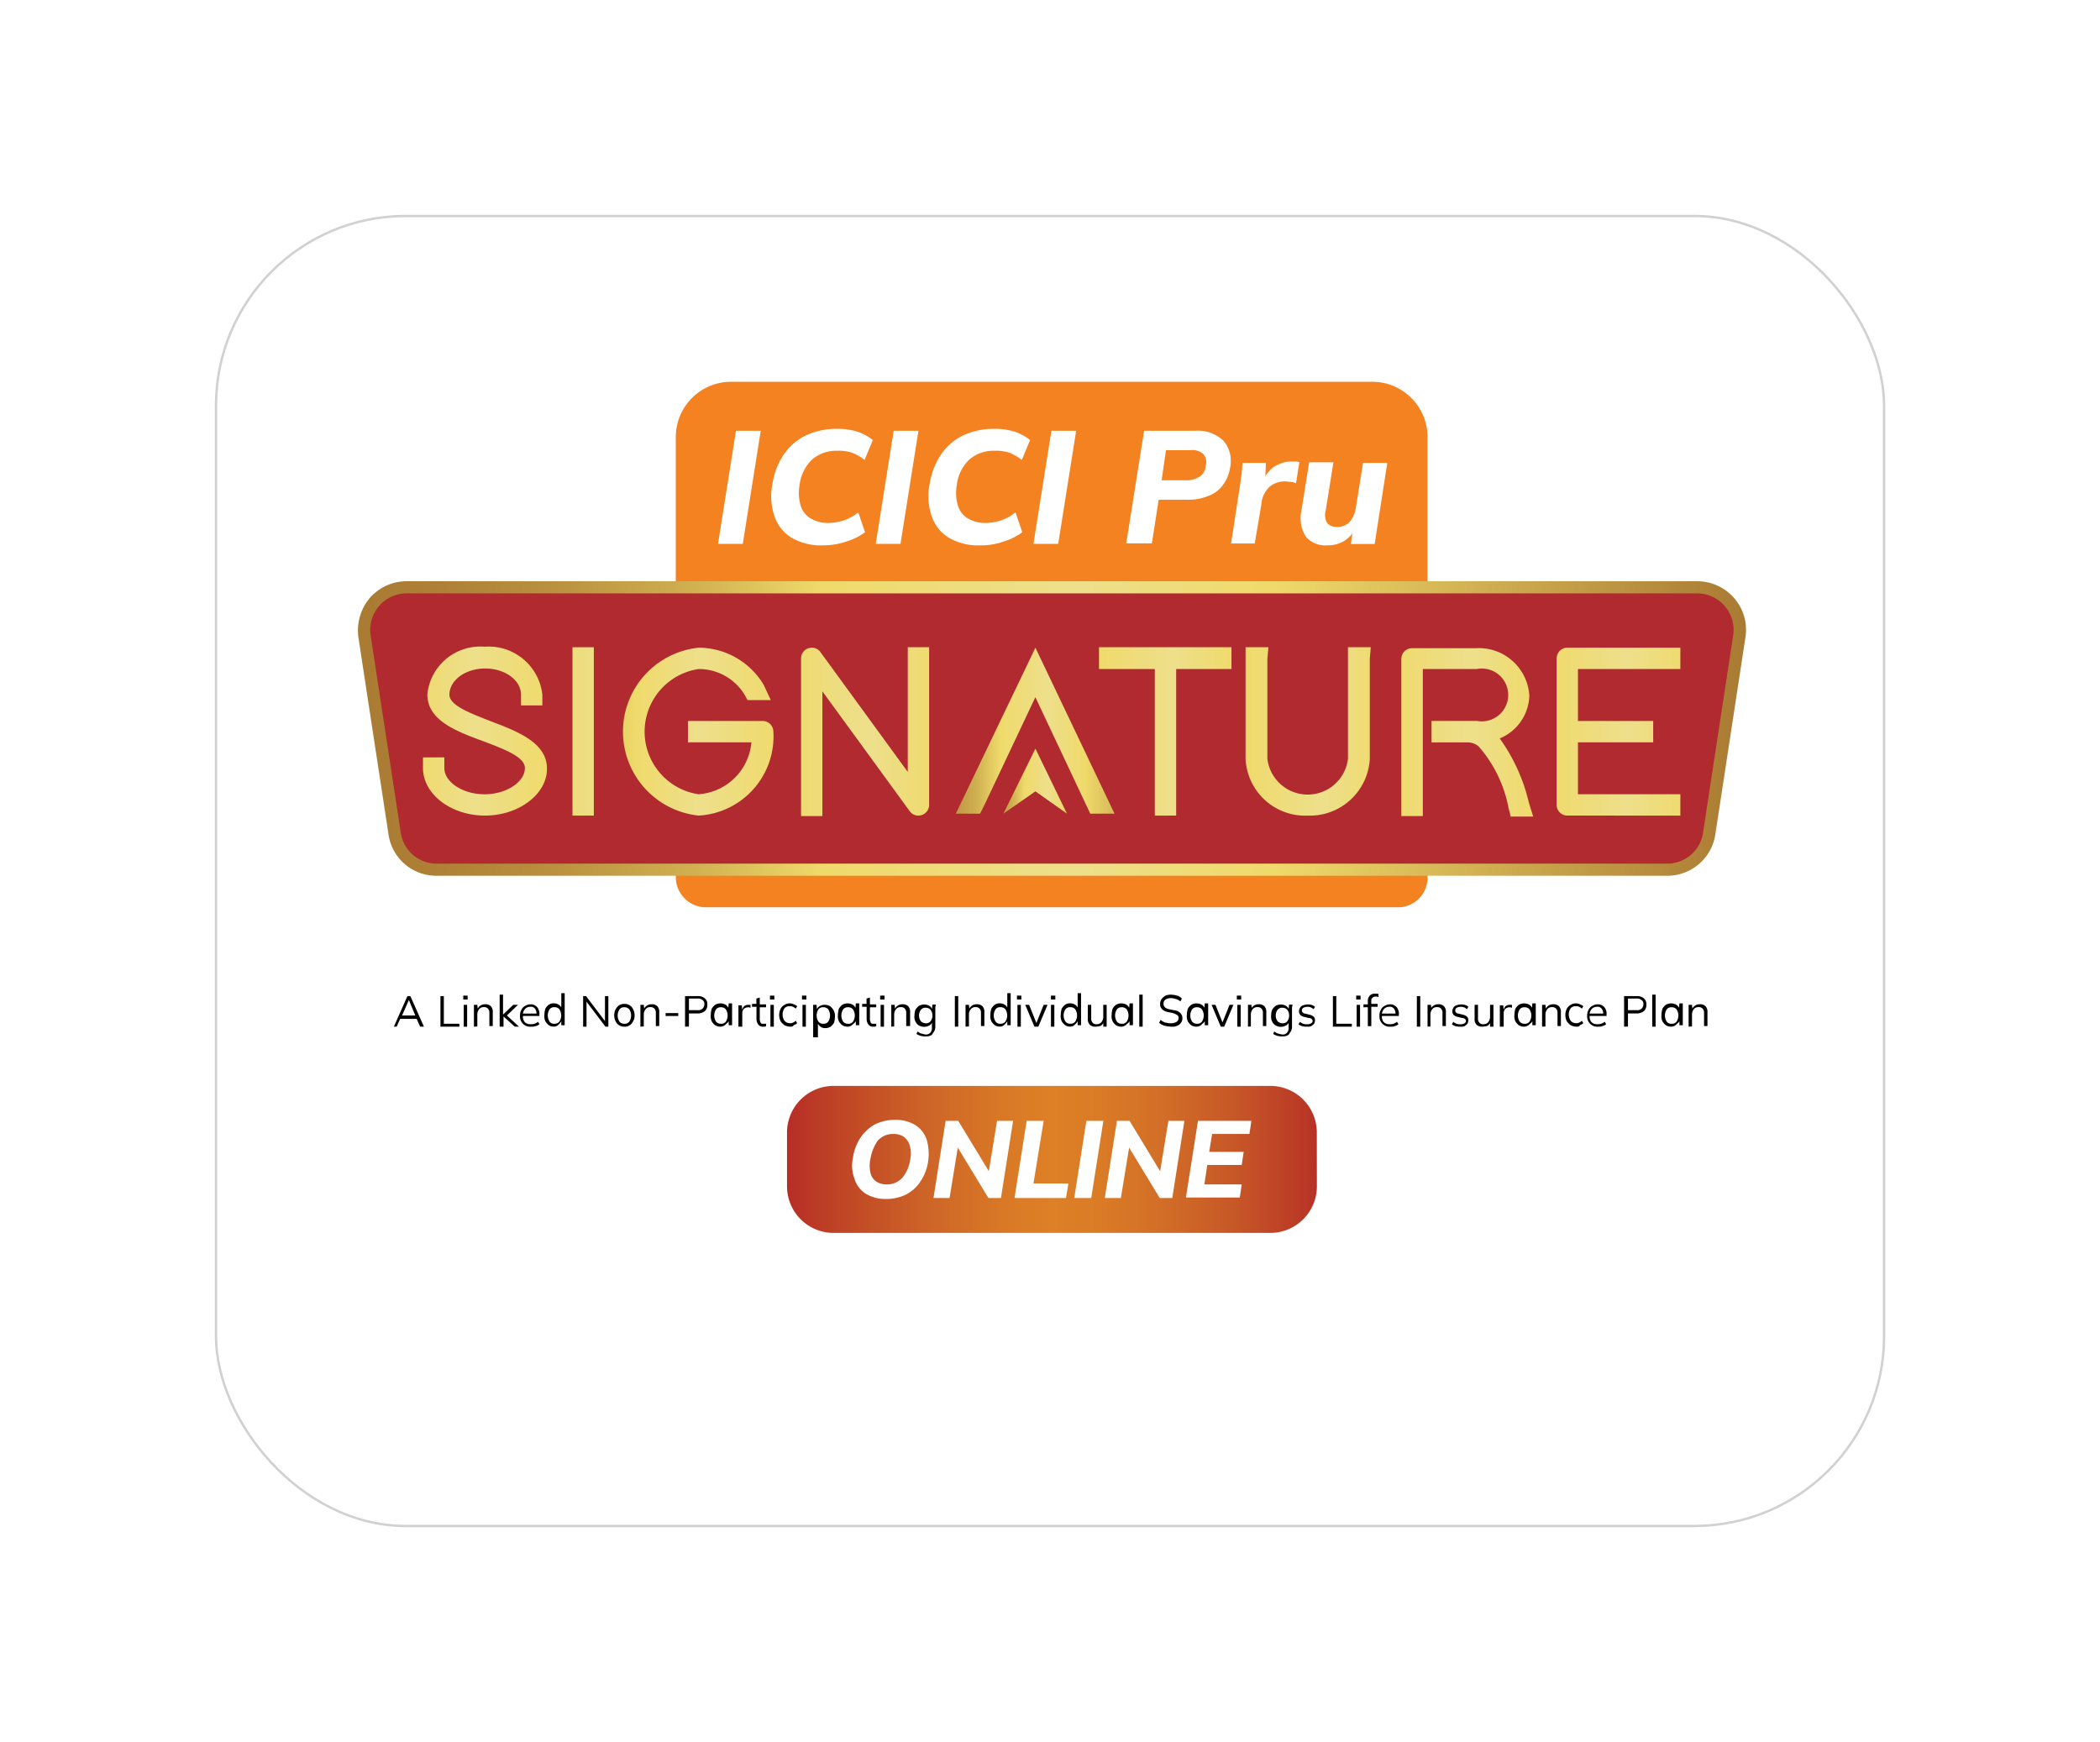 <svg xmlns="http://www.w3.org/2000/svg" xmlns:xlink="http://www.w3.org/1999/xlink" width="88" height="73" viewBox="0 0 88 73">
  <defs>
    <filter id="Rectangle_3199" x="0" y="0" width="88" height="73" filterUnits="userSpaceOnUse">
      <feOffset dy="3" input="SourceAlpha"/>
      <feGaussianBlur stdDeviation="3" result="blur"/>
      <feFlood flood-opacity="0.161"/>
      <feComposite operator="in" in2="blur"/>
      <feComposite in="SourceGraphic"/>
    </filter>
    <linearGradient id="linear-gradient" y1="0.5" x2="1" y2="0.5" gradientUnits="objectBoundingBox">
      <stop offset="0" stop-color="#aa7b33"/>
      <stop offset="0.057" stop-color="#ae8136"/>
      <stop offset="0.139" stop-color="#ba913f"/>
      <stop offset="0.236" stop-color="#cfaf50"/>
      <stop offset="0.333" stop-color="#efda6b"/>
      <stop offset="0.516" stop-color="#eedf8b"/>
      <stop offset="0.661" stop-color="#efda6b"/>
      <stop offset="1" stop-color="#aa7b33"/>
    </linearGradient>
    <linearGradient id="linear-gradient-2" x1="-6.921" y1="0.501" x2="9.406" y2="0.501" xlink:href="#linear-gradient"/>
    <linearGradient id="linear-gradient-3" x1="2.138" y1="0.503" x2="-1.229" y2="0.503" xlink:href="#linear-gradient"/>
    <linearGradient id="linear-gradient-4" x1="-1.391" y1="0.5" x2="2.34" y2="0.5" xlink:href="#linear-gradient"/>
    <linearGradient id="linear-gradient-5" x1="2.032" y1="0.5" x2="-0.915" y2="0.5" xlink:href="#linear-gradient"/>
    <linearGradient id="linear-gradient-6" x1="-1.258" y1="0.5" x2="2.284" y2="0.5" xlink:href="#linear-gradient"/>
    <linearGradient id="linear-gradient-7" x1="-1.216" y1="0.496" x2="2.172" y2="0.496" xlink:href="#linear-gradient"/>
    <linearGradient id="linear-gradient-8" x1="-1.159" y1="0.502" x2="2.281" y2="0.502" xlink:href="#linear-gradient"/>
    <linearGradient id="linear-gradient-9" x1="-1.012" y1="0.501" x2="2.041" y2="0.501" xlink:href="#linear-gradient"/>
    <linearGradient id="linear-gradient-10" x1="-0.259" y1="0.501" x2="1.358" y2="0.501" xlink:href="#linear-gradient"/>
    <linearGradient id="linear-gradient-11" x1="-0.321" y1="0.489" x2="1.653" y2="0.531" xlink:href="#linear-gradient"/>
    <linearGradient id="linear-gradient-12" y1="0.501" x2="1" y2="0.501" gradientUnits="objectBoundingBox">
      <stop offset="0" stop-color="#b72d26"/>
      <stop offset="0.095" stop-color="#bf4426"/>
      <stop offset="0.272" stop-color="#ce6627"/>
      <stop offset="0.413" stop-color="#d97926"/>
      <stop offset="0.5" stop-color="#de8026"/>
      <stop offset="0.59" stop-color="#da7b26"/>
      <stop offset="0.707" stop-color="#d26e27"/>
      <stop offset="0.84" stop-color="#c75827"/>
      <stop offset="0.983" stop-color="#b93726"/>
      <stop offset="1" stop-color="#b73226"/>
    </linearGradient>
  </defs>
  <g id="Group_6264" data-name="Group 6264" transform="translate(8.632 5.542)">
    <g transform="matrix(1, 0, 0, 1, -8.63, -5.54)" filter="url(#Rectangle_3199)">
      <g id="Rectangle_3199-2" data-name="Rectangle 3199" transform="translate(9 6)" fill="#fff" stroke="#d1d1d1" stroke-width="0.1">
        <rect width="70" height="55" rx="8" stroke="none"/>
        <rect x="0.05" y="0.05" width="69.9" height="54.9" rx="7.95" fill="none"/>
      </g>
    </g>
    <g id="Signature_Logo_MU_Font" data-name="Signature Logo MU Font" transform="translate(-30.632 -4.442)">
      <g id="Group_41" data-name="Group 41" transform="translate(37 14.9)">
        <g id="Group_37" data-name="Group 37">
          <path id="Path_80" data-name="Path 80" d="M132.76,36.924h-29a1.267,1.267,0,0,1-1.261-1.261V17.218a2.317,2.317,0,0,1,2.318-2.318h26.864A2.317,2.317,0,0,1,134,17.218V35.663A1.237,1.237,0,0,1,132.76,36.924Z" transform="translate(-89.18 -14.9)" fill="#f58220"/>
          <path id="Path_81" data-name="Path 81" d="M40.294,68.344a2.019,2.019,0,0,1-2.013-1.729L37.02,58.359a2.113,2.113,0,0,1,.468-1.647A2.056,2.056,0,0,1,39.033,56H93.127a2.056,2.056,0,0,1,1.546.712,2.018,2.018,0,0,1,.468,1.647l-1.261,8.256a2.034,2.034,0,0,1-2.013,1.729Z" transform="translate(-37 -47.642)" fill="url(#linear-gradient)"/>
          <path id="Path_82" data-name="Path 82" d="M93.867,69.827H42.294a1.513,1.513,0,0,1-1.5-1.3l-1.261-8.256a1.528,1.528,0,0,1,1.5-1.769H95.127a1.528,1.528,0,0,1,1.5,1.769l-1.261,8.256A1.513,1.513,0,0,1,93.867,69.827Z" transform="translate(-39 -49.634)" fill="#b02a30"/>
          <rect id="Rectangle_24" data-name="Rectangle 24" width="0.895" height="7.057" transform="translate(8.989 11.124)" fill="url(#linear-gradient-2)"/>
          <path id="Path_83" data-name="Path 83" d="M53,76.577c-1.424,0-2.6-.895-2.6-1.993v-.447h.895v.447c0,.59.773,1.1,1.688,1.1.895,0,1.688-.508,1.688-1.1,0-.468-.874-.793-1.729-1.118-1.159-.427-2.359-.874-2.359-1.973a2.229,2.229,0,0,1,2.4-1.993,2.264,2.264,0,0,1,2.42,2.013v.447h-.895v-.447c0-.61-.671-1.1-1.5-1.1s-1.5.488-1.5,1.1c0,.447.874.773,1.708,1.1,1.118.427,2.379.895,2.379,1.993C55.606,75.682,54.406,76.577,53,76.577Z" transform="translate(-47.675 -58.397)" fill="url(#linear-gradient-3)"/>
          <path id="Path_84" data-name="Path 84" d="M128.3,76.657V70.068a.451.451,0,0,1,.447-.447.435.435,0,0,1,.366.183l3.66,5.023V69.6h.895v6.609a.451.451,0,0,1-.447.447.435.435,0,0,1-.366-.183l-3.66-5.023v5.226H128.3Z" transform="translate(-109.733 -58.476)" fill="url(#linear-gradient-4)"/>
          <path id="Path_85" data-name="Path 85" d="M94.772,76.736a3.537,3.537,0,0,1,0-7.036h.02a3.185,3.185,0,0,1,2.7,1.546l.305.651h-.976l-.122-.224a2.238,2.238,0,0,0-1.912-1.078h-.02a2.653,2.653,0,0,0,0,5.247,2.39,2.39,0,0,0,2.217-2.176H94.325v-.895h3.132a.451.451,0,0,1,.447.447A3.323,3.323,0,0,1,94.772,76.736Z" transform="translate(-80.496 -58.556)" fill="url(#linear-gradient-5)"/>
          <path id="Path_86" data-name="Path 86" d="M284.447,76.736a.451.451,0,0,1-.447-.447V70.147a.451.451,0,0,1,.447-.447h4.738v.895h-4.291v2.176h3.152v.895h-3.152v2.176h4.291v.895Z" transform="translate(-233.77 -58.556)" fill="url(#linear-gradient-6)"/>
          <path id="Path_87" data-name="Path 87" d="M256.576,76.816l-.081-.305a5.427,5.427,0,0,0-1.261-2.6.725.725,0,0,0-.468-.163h-1.5V72.85h1.912a1.107,1.107,0,1,0-.02-2.176h-2.257v6.162H252V70.247a.451.451,0,0,1,.447-.447h2.7a2.118,2.118,0,0,1,2.217,1.993,2,2,0,0,1-1.241,1.79,7.525,7.525,0,0,1,1.22,2.684l.183.59h-.956Z" transform="translate(-208.278 -58.636)" fill="url(#linear-gradient-7)"/>
          <path id="Path_88" data-name="Path 88" d="M222.5,76.657a2.5,2.5,0,0,1-2.6-2.379V69.6h.956l-.041.488v4.189a1.7,1.7,0,0,0,3.376,0V69.6h.956l-.041.488v4.189A2.516,2.516,0,0,1,222.5,76.657Z" transform="translate(-182.705 -58.476)" fill="url(#linear-gradient-8)"/>
          <path id="Path_89" data-name="Path 89" d="M192.039,76.657V70.515H189.7V69.6h5.552v.915h-2.318v6.141Z" transform="translate(-158.647 -58.476)" fill="url(#linear-gradient-9)"/>
          <path id="Path_90" data-name="Path 90" d="M175.9,68.1" transform="translate(-147.653 -57.281)" fill="#fff"/>
          <g id="Group_34" data-name="Group 34" transform="translate(25.054 11.144)">
            <path id="Path_91" data-name="Path 91" d="M161.217,76.655H160.2l3.335-6.955,3.315,6.955h-1.017l-2.3-4.881-2.095,4.433Z" transform="translate(-160.2 -69.7)" fill-rule="evenodd" fill="url(#linear-gradient-10)"/>
            <path id="Path_92" data-name="Path 92" d="M170,93.225l1.342-.935,1.322.935L171.342,90.5Z" transform="translate(-168.007 -86.27)" fill-rule="evenodd" fill="url(#linear-gradient-11)"/>
          </g>
          <g id="Group_35" data-name="Group 35" transform="translate(15.089 1.973)">
            <path id="Path_93" data-name="Path 93" d="M111.2,29.738,111.952,25h1.037l-.752,4.738Z" transform="translate(-111.2 -24.919)" fill="#fff"/>
            <path id="Path_94" data-name="Path 94" d="M124.349,29.481a2.432,2.432,0,0,1-1.342-.325,1.672,1.672,0,0,1-.712-.915,2.568,2.568,0,0,1-.081-1.322,3.033,3.033,0,0,1,.488-1.261,2.36,2.36,0,0,1,.935-.793,3.01,3.01,0,0,1,1.322-.264,2.662,2.662,0,0,1,.834.122,2.1,2.1,0,0,1,.63.346l-.346.834a2.061,2.061,0,0,0-.529-.305,1.848,1.848,0,0,0-.61-.081,1.556,1.556,0,0,0-1.057.366,1.754,1.754,0,0,0-.529,1.078,1.842,1.842,0,0,0,.041.834.943.943,0,0,0,.407.549,1.425,1.425,0,0,0,.752.2,2.268,2.268,0,0,0,.63-.1,1.944,1.944,0,0,0,.63-.346l.285.834a2.505,2.505,0,0,1-.773.386A2.969,2.969,0,0,1,124.349,29.481Z" transform="translate(-119.936 -24.6)" fill="#fff"/>
            <path id="Path_95" data-name="Path 95" d="M143.7,29.738,144.452,25h1.037l-.752,4.738Z" transform="translate(-137.091 -24.919)" fill="#fff"/>
            <path id="Path_96" data-name="Path 96" d="M156.749,29.481a2.432,2.432,0,0,1-1.342-.325,1.672,1.672,0,0,1-.712-.915,2.567,2.567,0,0,1-.081-1.322,3.033,3.033,0,0,1,.488-1.261,2.36,2.36,0,0,1,.935-.793,3.01,3.01,0,0,1,1.322-.264,2.662,2.662,0,0,1,.834.122,2.1,2.1,0,0,1,.63.346l-.346.834a2.061,2.061,0,0,0-.529-.305,1.848,1.848,0,0,0-.61-.081,1.556,1.556,0,0,0-1.057.366,1.754,1.754,0,0,0-.529,1.078,1.843,1.843,0,0,0,.041.834.943.943,0,0,0,.407.549,1.425,1.425,0,0,0,.752.2,2.268,2.268,0,0,0,.63-.1,1.944,1.944,0,0,0,.63-.346l.285.834a2.505,2.505,0,0,1-.773.386A2.809,2.809,0,0,1,156.749,29.481Z" transform="translate(-145.747 -24.6)" fill="#fff"/>
            <path id="Path_97" data-name="Path 97" d="M176.2,29.738,176.952,25h1.037l-.752,4.738Z" transform="translate(-162.982 -24.919)" fill="#fff"/>
            <path id="Path_98" data-name="Path 98" d="M195.3,29.738,196.052,25h2.115a1.559,1.559,0,0,1,1.22.427,1.316,1.316,0,0,1,.264,1.139,1.611,1.611,0,0,1-.285.691,1.3,1.3,0,0,1-.61.468,2.164,2.164,0,0,1-.915.163h-1.179l-.285,1.83H195.3Zm1.485-2.664H197.8a.969.969,0,0,0,.59-.163.584.584,0,0,0,.244-.447.527.527,0,0,0-.1-.488.685.685,0,0,0-.549-.163h-1.017Z" transform="translate(-178.197 -24.919)" fill="#fff"/>
            <path id="Path_99" data-name="Path 99" d="M216.9,34.757l.386-2.5c.02-.142.041-.305.061-.447s.02-.305.041-.447h.976l-.041,1h-.183a1.778,1.778,0,0,1,.305-.59,1.067,1.067,0,0,1,.447-.346,1.186,1.186,0,0,1,.529-.122h.183c.061,0,.1.02.163.02l-.142.895a.53.53,0,0,0-.224-.061c-.061,0-.142-.02-.244-.02a1.035,1.035,0,0,0-.447.1.821.821,0,0,0-.346.305,1.018,1.018,0,0,0-.183.508l-.285,1.688h-1Z" transform="translate(-195.405 -29.937)" fill="#fff"/>
            <path id="Path_100" data-name="Path 100" d="M232.409,34.977a1.071,1.071,0,0,1-.915-.366,1.465,1.465,0,0,1-.183-1.078l.325-2.034h1.017l-.325,2.034a.671.671,0,0,0,.061.508.5.5,0,0,0,.407.163.69.69,0,0,0,.529-.2,1.143,1.143,0,0,0,.264-.569l.305-1.912h1.017l-.529,3.4h-1l.1-.651h.1a1.364,1.364,0,0,1-.488.529A1.3,1.3,0,0,1,232.409,34.977Z" transform="translate(-206.866 -30.097)" fill="#fff"/>
          </g>
          <g id="Group_36" data-name="Group 36" transform="translate(1.505 25.623)">
            <path id="Path_101" data-name="Path 101" d="M44.4,142.781l.569-1.281h.122l.569,1.281H45.5l-.163-.366.061.041H44.6l.081-.041-.163.366Zm.63-1.118-.305.691-.041-.041h.671l-.041.041-.285-.691Z" transform="translate(-44.4 -141.378)"/>
            <path id="Path_102" data-name="Path 102" d="M54,142.781V141.5h.142v1.159h.651v.122Z" transform="translate(-52.048 -141.378)"/>
            <path id="Path_103" data-name="Path 103" d="M58.7,141.563V141.4h.183v.163Zm.02,1.139v-.915h.142v.915Z" transform="translate(-55.792 -141.298)"/>
            <path id="Path_104" data-name="Path 104" d="M60.9,144.135v-.915h.142l.02.2h-.02a.316.316,0,0,1,.122-.163.344.344,0,0,1,.2-.061.324.324,0,0,1,.244.081.345.345,0,0,1,.081.264v.569h-.142v-.549a.249.249,0,0,0-.061-.183.2.2,0,0,0-.163-.061.236.236,0,0,0-.2.081.361.361,0,0,0-.081.2v.529Z" transform="translate(-57.545 -142.732)"/>
            <path id="Path_105" data-name="Path 105" d="M66.2,142.542V141.2h.142v.834h0l.427-.407h.2l-.508.488v-.081l.549.508H66.83l-.468-.427h0v.427Z" transform="translate(-61.767 -141.139)"/>
            <path id="Path_106" data-name="Path 106" d="M70.868,144.135a.425.425,0,0,1-.468-.468.434.434,0,0,1,.061-.244.318.318,0,0,1,.163-.163.41.41,0,0,1,.224-.061.3.3,0,0,1,.2.061.273.273,0,0,1,.122.142.4.4,0,0,1,.041.224v.061h-.691v-.1h.61l-.041.02a.327.327,0,0,0-.061-.224.214.214,0,0,0-.2-.081.291.291,0,0,0-.224.1.345.345,0,0,0-.081.264v.02a.345.345,0,0,0,.081.264.324.324,0,0,0,.244.081.447.447,0,0,0,.163-.02.51.51,0,0,0,.142-.081l.061.1a.306.306,0,0,1-.163.081A.451.451,0,0,1,70.868,144.135Z" transform="translate(-65.113 -142.732)"/>
            <path id="Path_107" data-name="Path 107" d="M75.786,142.3a.344.344,0,0,1-.2-.061.548.548,0,0,1-.142-.163.518.518,0,0,1-.041-.264,1.03,1.03,0,0,1,.041-.264.548.548,0,0,1,.142-.163.343.343,0,0,1,.2-.061.41.41,0,0,1,.224.061.316.316,0,0,1,.122.163h-.02V140.9h.142v1.342h-.142v-.224h.02a.366.366,0,0,1-.122.183A.259.259,0,0,1,75.786,142.3Zm.041-.122a.236.236,0,0,0,.2-.081.47.47,0,0,0,0-.529.261.261,0,0,0-.2-.081.236.236,0,0,0-.2.081.47.47,0,0,0,0,.529A.214.214,0,0,0,75.827,142.181Z" transform="translate(-69.096 -140.9)"/>
            <path id="Path_108" data-name="Path 108" d="M83.4,142.781V141.5h.122l.834,1.1h-.041v-1.1h.142v1.281h-.122l-.834-1.1h.041v1.1Z" transform="translate(-75.469 -141.378)"/>
            <path id="Path_109" data-name="Path 109" d="M90.227,144.056a.41.41,0,0,1-.224-.061.362.362,0,0,1-.142-.163.541.541,0,0,1-.061-.244.563.563,0,0,1,.061-.264.548.548,0,0,1,.142-.163.441.441,0,0,1,.447,0,.362.362,0,0,1,.142.163.509.509,0,0,1,.061.264.434.434,0,0,1-.061.244.377.377,0,0,1-.142.163A.327.327,0,0,1,90.227,144.056Zm0-.122a.236.236,0,0,0,.2-.081.47.47,0,0,0,0-.529.261.261,0,0,0-.2-.081.236.236,0,0,0-.2.081.47.47,0,0,0,0,.529A.261.261,0,0,0,90.227,143.934Z" transform="translate(-80.567 -142.653)"/>
            <path id="Path_110" data-name="Path 110" d="M95.2,144.135v-.915h.142l.02.2h-.02a.316.316,0,0,1,.122-.163.344.344,0,0,1,.2-.061.324.324,0,0,1,.244.081.345.345,0,0,1,.081.264v.569h-.142v-.549a.249.249,0,0,0-.061-.183.2.2,0,0,0-.163-.061.236.236,0,0,0-.2.081.361.361,0,0,0-.081.2v.529Z" transform="translate(-84.869 -142.732)"/>
            <path id="Path_111" data-name="Path 111" d="M100.4,145.122V145h.529v.122Z" transform="translate(-89.012 -144.166)"/>
            <path id="Path_112" data-name="Path 112" d="M104.4,142.781V141.5h.529a.421.421,0,0,1,.305.1.312.312,0,0,1,.1.264.351.351,0,0,1-.1.264.5.5,0,0,1-.305.1h-.366v.549Zm.163-.691h.366a.27.27,0,0,0,.2-.061.258.258,0,0,0,.081-.183.2.2,0,0,0-.081-.183.3.3,0,0,0-.2-.061h-.366Z" transform="translate(-92.198 -141.378)"/>
            <path id="Path_113" data-name="Path 113" d="M110.107,143.976a.41.41,0,0,1-.224-.061.548.548,0,0,1-.142-.163.518.518,0,0,1-.041-.264,1.031,1.031,0,0,1,.041-.264.549.549,0,0,1,.142-.163.441.441,0,0,1,.447,0,.316.316,0,0,1,.122.163h-.02l.02-.224h.142v.915h-.142v-.224h.02a.253.253,0,0,1-.122.163A.31.31,0,0,1,110.107,143.976Zm.02-.122a.236.236,0,0,0,.2-.081.47.47,0,0,0,0-.529.261.261,0,0,0-.2-.081.236.236,0,0,0-.2.081.47.47,0,0,0,0,.529A.261.261,0,0,0,110.127,143.854Z" transform="translate(-96.421 -142.573)"/>
            <path id="Path_114" data-name="Path 114" d="M115.4,144.215v-.895h.142l.02.224h-.02a.99.99,0,0,1,.061-.142.2.2,0,0,1,.1-.081.258.258,0,0,1,.122-.02h.081v.122c-.02,0-.041,0-.041-.02h-.061a.294.294,0,0,0-.142.041.2.2,0,0,0-.081.1.258.258,0,0,0-.02.122v.549Z" transform="translate(-100.961 -142.812)"/>
            <path id="Path_115" data-name="Path 115" d="M118.668,143.02a.236.236,0,0,1-.2-.081.386.386,0,0,1-.081-.244v-.508H118.2v-.122h.183v-.224l.142-.041v.285h.264v.122h-.264v.488a.315.315,0,0,0,.041.163c.02.041.061.041.122.041h.061c.02,0,.041,0,.041-.02V143c-.02,0-.041.02-.061.02Z" transform="translate(-103.192 -141.617)"/>
            <path id="Path_116" data-name="Path 116" d="M121.9,141.563V141.4h.183v.163Zm.02,1.139v-.915h.142v.915Z" transform="translate(-106.14 -141.298)"/>
            <path id="Path_117" data-name="Path 117" d="M124.268,143.976a.541.541,0,0,1-.244-.061.619.619,0,0,1-.163-.163.6.6,0,0,1,0-.529.416.416,0,0,1,.163-.163.41.41,0,0,1,.224-.061.383.383,0,0,1,.163.041.328.328,0,0,1,.142.081l-.061.1a.426.426,0,0,0-.122-.081.258.258,0,0,0-.122-.02.278.278,0,0,0-.224.081.47.47,0,0,0,0,.529.291.291,0,0,0,.224.1.258.258,0,0,0,.122-.02.426.426,0,0,0,.122-.081l.061.1a.328.328,0,0,1-.142.081C124.369,143.976,124.329,143.976,124.268,143.976Z" transform="translate(-107.653 -142.573)"/>
            <path id="Path_118" data-name="Path 118" d="M128.5,141.563V141.4h.183v.163Zm.02,1.139v-.915h.142v.915Z" transform="translate(-111.397 -141.298)"/>
            <path id="Path_119" data-name="Path 119" d="M130.8,144.6v-1.3h.142l.02.224h-.02a.252.252,0,0,1,.122-.163.365.365,0,0,1,.224-.061.41.41,0,0,1,.224.061.548.548,0,0,1,.142.163.509.509,0,0,1,.061.264,1.031,1.031,0,0,1-.041.264.548.548,0,0,1-.142.163.41.41,0,0,1-.224.061.3.3,0,0,1-.2-.061.316.316,0,0,1-.122-.163H131v.61h-.2Zm.427-.508a.236.236,0,0,0,.2-.081.47.47,0,0,0,0-.529.261.261,0,0,0-.2-.081.236.236,0,0,0-.2.081.47.47,0,0,0,0,.529A.236.236,0,0,0,131.227,144.093Z" transform="translate(-113.23 -142.812)"/>
            <path id="Path_120" data-name="Path 120" d="M136.307,143.976a.41.41,0,0,1-.224-.061.548.548,0,0,1-.142-.163.518.518,0,0,1-.041-.264,1.03,1.03,0,0,1,.041-.264.548.548,0,0,1,.142-.163.441.441,0,0,1,.447,0,.316.316,0,0,1,.122.163h-.02l.02-.224h.142v.915h-.142v-.224h.02a.253.253,0,0,1-.122.163A.31.31,0,0,1,136.307,143.976Zm.02-.122a.236.236,0,0,0,.2-.081.47.47,0,0,0,0-.529.261.261,0,0,0-.2-.081.236.236,0,0,0-.2.081.47.47,0,0,0,0,.529A.261.261,0,0,0,136.327,143.854Z" transform="translate(-117.293 -142.573)"/>
            <path id="Path_121" data-name="Path 121" d="M141.368,143.02a.236.236,0,0,1-.2-.081.386.386,0,0,1-.081-.244v-.508H140.9v-.122h.183v-.224l.142-.041v.285h.264v.122h-.264v.488a.315.315,0,0,0,.041.163c.02.041.061.041.122.041h.061c.02,0,.041,0,.041-.02V143c-.02,0-.041.02-.061.02Z" transform="translate(-121.276 -141.617)"/>
            <path id="Path_122" data-name="Path 122" d="M144.6,141.563V141.4h.183v.163Zm.02,1.139v-.915h.142v.915Z" transform="translate(-124.223 -141.298)"/>
            <path id="Path_123" data-name="Path 123" d="M146.9,144.135v-.915h.142l.02.2h-.02a.316.316,0,0,1,.122-.163.344.344,0,0,1,.2-.061.324.324,0,0,1,.244.081.345.345,0,0,1,.081.264v.569h-.163v-.549a.248.248,0,0,0-.061-.183.2.2,0,0,0-.163-.061.236.236,0,0,0-.2.081.361.361,0,0,0-.081.2v.529Z" transform="translate(-126.056 -142.732)"/>
            <path id="Path_124" data-name="Path 124" d="M152.188,144.542a.762.762,0,0,1-.224-.02.723.723,0,0,1-.183-.081l.041-.1a.446.446,0,0,1,.1.061c.041.02.081.02.122.041.041,0,.081.02.122.02a.236.236,0,0,0,.2-.081.3.3,0,0,0,.061-.2v-.264h.02a.253.253,0,0,1-.122.163.441.441,0,0,1-.447,0,.377.377,0,0,1-.142-.163.44.44,0,0,1-.041-.244.758.758,0,0,1,.041-.244.548.548,0,0,1,.142-.163.44.44,0,0,1,.447,0,.316.316,0,0,1,.122.163l-.02-.02.02-.2h.142a.183.183,0,0,1-.02.1v.793a.421.421,0,0,1-.1.305C152.432,144.5,152.33,144.542,152.188,144.542Zm-.02-.549a.236.236,0,0,0,.2-.081.407.407,0,0,0,0-.488.261.261,0,0,0-.2-.081.236.236,0,0,0-.2.081.407.407,0,0,0,0,.488A.311.311,0,0,0,152.168,143.993Z" transform="translate(-129.88 -142.732)"/>
            <path id="Path_125" data-name="Path 125" d="M160,142.781V141.5h.142v1.281Z" transform="translate(-136.492 -141.378)"/>
            <path id="Path_126" data-name="Path 126" d="M162.2,144.135v-.915h.142l.02.2h-.02a.316.316,0,0,1,.122-.163.344.344,0,0,1,.2-.061.324.324,0,0,1,.244.081.345.345,0,0,1,.081.264v.569h-.142v-.549a.248.248,0,0,0-.061-.183.2.2,0,0,0-.163-.061.236.236,0,0,0-.2.081.361.361,0,0,0-.081.2v.529Z" transform="translate(-138.244 -142.732)"/>
            <path id="Path_127" data-name="Path 127" d="M167.686,142.3a.344.344,0,0,1-.2-.061.548.548,0,0,1-.142-.163.518.518,0,0,1-.041-.264,1.03,1.03,0,0,1,.041-.264.549.549,0,0,1,.142-.163.343.343,0,0,1,.2-.061.41.41,0,0,1,.224.061.316.316,0,0,1,.122.163h-.02V140.9h.142v1.342h-.142v-.224h.02a.366.366,0,0,1-.122.183A.259.259,0,0,1,167.686,142.3Zm.041-.122a.236.236,0,0,0,.2-.081.47.47,0,0,0,0-.529.261.261,0,0,0-.2-.081.236.236,0,0,0-.2.081.47.47,0,0,0,0,.529A.236.236,0,0,0,167.727,142.181Z" transform="translate(-142.307 -140.9)"/>
            <path id="Path_128" data-name="Path 128" d="M172.8,141.563V141.4h.183v.163Zm.02,1.139v-.915h.142v.915Z" transform="translate(-146.689 -141.298)"/>
            <path id="Path_129" data-name="Path 129" d="M174.886,144.215l-.386-.915h.163l.325.813h-.041l.325-.813h.163l-.386.915Z" transform="translate(-148.043 -142.812)"/>
            <path id="Path_130" data-name="Path 130" d="M179.8,141.563V141.4h.183v.163Zm0,1.139v-.915h.142v.915Z" transform="translate(-152.265 -141.298)"/>
            <path id="Path_131" data-name="Path 131" d="M182.186,142.3a.344.344,0,0,1-.2-.061.548.548,0,0,1-.142-.163.518.518,0,0,1-.041-.264,1.03,1.03,0,0,1,.041-.264.548.548,0,0,1,.142-.163.343.343,0,0,1,.2-.061.41.41,0,0,1,.224.061.316.316,0,0,1,.122.163h-.02V140.9h.142v1.342h-.142v-.224h.02a.366.366,0,0,1-.122.183A.259.259,0,0,1,182.186,142.3Zm.02-.122a.236.236,0,0,0,.2-.081.47.47,0,0,0,0-.529.261.261,0,0,0-.2-.081.236.236,0,0,0-.2.081.47.47,0,0,0,0,.529A.261.261,0,0,0,182.207,142.181Z" transform="translate(-153.858 -140.9)"/>
            <path id="Path_132" data-name="Path 132" d="M187.725,144.215a.324.324,0,0,1-.244-.081.345.345,0,0,1-.081-.264V143.3h.142v.569a.249.249,0,0,0,.061.183.2.2,0,0,0,.163.061.261.261,0,0,0,.2-.081.361.361,0,0,0,.081-.2V143.3h.142v.915h-.142v-.2h.02a.316.316,0,0,1-.122.163A.865.865,0,0,1,187.725,144.215Z" transform="translate(-158.32 -142.812)"/>
            <path id="Path_133" data-name="Path 133" d="M192.707,143.976a.41.41,0,0,1-.224-.061.548.548,0,0,1-.142-.163.519.519,0,0,1-.041-.264,1.032,1.032,0,0,1,.041-.264.548.548,0,0,1,.142-.163.441.441,0,0,1,.447,0,.316.316,0,0,1,.122.163h-.02l.02-.224h.142v.915h-.142v-.224h.02a.253.253,0,0,1-.122.163A.31.31,0,0,1,192.707,143.976Zm.02-.122a.236.236,0,0,0,.2-.081.47.47,0,0,0,0-.529.261.261,0,0,0-.2-.081.236.236,0,0,0-.2.081.47.47,0,0,0,0,.529A.261.261,0,0,0,192.727,143.854Z" transform="translate(-162.223 -142.573)"/>
            <path id="Path_134" data-name="Path 134" d="M198,142.542V141.2h.142v1.342Z" transform="translate(-166.764 -141.139)"/>
            <path id="Path_135" data-name="Path 135" d="M202.608,142.542a1.2,1.2,0,0,1-.285-.041.485.485,0,0,1-.224-.122l.061-.122a.425.425,0,0,0,.122.081.294.294,0,0,0,.142.041.4.4,0,0,0,.163.02.434.434,0,0,0,.244-.061.185.185,0,0,0,.081-.163.123.123,0,0,0-.061-.122.8.8,0,0,0-.183-.081l-.183-.041a.46.46,0,0,1-.264-.122.278.278,0,0,1-.081-.224.344.344,0,0,1,.061-.2.548.548,0,0,1,.163-.142.516.516,0,0,1,.244-.041.874.874,0,0,1,.244.041.422.422,0,0,1,.2.122l-.061.122a.416.416,0,0,0-.183-.1.723.723,0,0,0-.2-.041.434.434,0,0,0-.244.061.2.2,0,0,0-.081.183.185.185,0,0,0,.061.142.383.383,0,0,0,.183.081l.2.041a.4.4,0,0,1,.264.122.278.278,0,0,1,.081.224.284.284,0,0,1-.061.183.316.316,0,0,1-.163.122A.44.44,0,0,1,202.608,142.542Z" transform="translate(-170.03 -141.139)"/>
            <path id="Path_136" data-name="Path 136" d="M208.207,143.976a.41.41,0,0,1-.224-.061.549.549,0,0,1-.142-.163.518.518,0,0,1-.041-.264,1.03,1.03,0,0,1,.041-.264.549.549,0,0,1,.142-.163.441.441,0,0,1,.447,0,.316.316,0,0,1,.122.163h-.02l.02-.224h.142v.915h-.142v-.224h.02a.252.252,0,0,1-.122.163A.31.31,0,0,1,208.207,143.976Zm.02-.122a.236.236,0,0,0,.2-.081.47.47,0,0,0,0-.529.261.261,0,0,0-.2-.081.236.236,0,0,0-.2.081.47.47,0,0,0,0,.529A.261.261,0,0,0,208.227,143.854Z" transform="translate(-174.571 -142.573)"/>
            <path id="Path_137" data-name="Path 137" d="M213.286,144.215l-.386-.915h.163l.325.813h-.061l.325-.813h.163l-.386.915Z" transform="translate(-178.634 -142.812)"/>
            <path id="Path_138" data-name="Path 138" d="M218.1,141.563V141.4h.183v.163Zm.02,1.139v-.915h.142v.915Z" transform="translate(-182.776 -141.298)"/>
            <path id="Path_139" data-name="Path 139" d="M220.4,144.135v-.915h.142l.02.2h-.041a.316.316,0,0,1,.122-.163.344.344,0,0,1,.2-.061.324.324,0,0,1,.244.081.345.345,0,0,1,.081.264v.569h-.142v-.549a.248.248,0,0,0-.061-.183.2.2,0,0,0-.163-.061.236.236,0,0,0-.2.081.361.361,0,0,0-.081.2v.529Z" transform="translate(-184.609 -142.732)"/>
            <path id="Path_140" data-name="Path 140" d="M225.688,144.542a.762.762,0,0,1-.224-.02.723.723,0,0,1-.183-.081l.041-.1a.445.445,0,0,1,.1.061c.041.02.081.02.122.041.041,0,.081.02.122.02a.236.236,0,0,0,.2-.081.3.3,0,0,0,.061-.2v-.264h.02a.253.253,0,0,1-.122.163.441.441,0,0,1-.447,0,.376.376,0,0,1-.142-.163.44.44,0,0,1-.041-.244.758.758,0,0,1,.041-.244.547.547,0,0,1,.142-.163.44.44,0,0,1,.447,0,.316.316,0,0,1,.122.163l-.02-.02.02-.2h.142a.183.183,0,0,1-.02.1v.793a.421.421,0,0,1-.1.305C225.932,144.5,225.83,144.542,225.688,144.542Zm-.02-.549a.236.236,0,0,0,.2-.081.407.407,0,0,0,0-.488.261.261,0,0,0-.2-.081.236.236,0,0,0-.2.081.407.407,0,0,0,0,.488A.311.311,0,0,0,225.668,143.993Z" transform="translate(-188.433 -142.732)"/>
            <path id="Path_141" data-name="Path 141" d="M231.166,144.135a.627.627,0,0,1-.2-.02.408.408,0,0,1-.163-.081l.061-.1a.51.51,0,0,0,.142.081.448.448,0,0,0,.163.02.315.315,0,0,0,.163-.041.112.112,0,0,0,.061-.1.106.106,0,0,0-.041-.081.172.172,0,0,0-.122-.041l-.163-.041a.383.383,0,0,1-.183-.081.231.231,0,0,1-.061-.163.294.294,0,0,1,.041-.142.208.208,0,0,1,.122-.1.594.594,0,0,1,.183-.041.563.563,0,0,1,.183.02.328.328,0,0,1,.142.081l-.061.1a.425.425,0,0,0-.122-.081.346.346,0,0,0-.142-.02.315.315,0,0,0-.163.041.123.123,0,0,0-.061.122.106.106,0,0,0,.041.081.155.155,0,0,0,.1.041l.163.041a.384.384,0,0,1,.183.081.2.2,0,0,1,.061.163.294.294,0,0,1-.041.142.539.539,0,0,1-.122.1A.4.4,0,0,1,231.166,144.135Z" transform="translate(-192.894 -142.732)"/>
            <path id="Path_142" data-name="Path 142" d="M237.9,142.781V141.5h.142v1.159h.651v.122Z" transform="translate(-198.55 -141.378)"/>
            <path id="Path_143" data-name="Path 143" d="M242.7,141.563V141.4h.183v.163Zm.02,1.139v-.915h.142v.915Z" transform="translate(-202.374 -141.298)"/>
            <path id="Path_144" data-name="Path 144" d="M244.383,142.383v-.813H244.2v-.122h.224l-.041.041v-.163a.324.324,0,0,1,.081-.244.278.278,0,0,1,.224-.081h.081a.075.075,0,0,1,.061.02v.122c-.02,0-.041-.02-.061-.02h-.061a.183.183,0,0,0-.1.02l-.061.061c-.02.02-.02.061-.02.122v.142l-.02-.041h.285v.122h-.264v.813h-.142Z" transform="translate(-203.569 -140.98)"/>
            <path id="Path_145" data-name="Path 145" d="M247.968,144.135a.425.425,0,0,1-.468-.468.434.434,0,0,1,.061-.244.318.318,0,0,1,.163-.163.41.41,0,0,1,.224-.061.3.3,0,0,1,.2.061.273.273,0,0,1,.122.142.4.4,0,0,1,.041.224v.061H247.6v-.1h.61l-.041.02a.327.327,0,0,0-.061-.224.214.214,0,0,0-.2-.081.291.291,0,0,0-.224.1.345.345,0,0,0-.081.264v.02a.345.345,0,0,0,.081.264.324.324,0,0,0,.244.081.447.447,0,0,0,.163-.02.51.51,0,0,0,.142-.081l.061.1a.306.306,0,0,1-.163.081C248.11,144.135,248.049,144.135,247.968,144.135Z" transform="translate(-206.198 -142.732)"/>
            <path id="Path_146" data-name="Path 146" d="M255.2,142.781V141.5h.142v1.281Z" transform="translate(-212.332 -141.378)"/>
            <path id="Path_147" data-name="Path 147" d="M257.4,144.135v-.915h.142l.02.2h-.041a.316.316,0,0,1,.122-.163.344.344,0,0,1,.2-.061.324.324,0,0,1,.244.081.345.345,0,0,1,.081.264v.569h-.142v-.549a.248.248,0,0,0-.061-.183.2.2,0,0,0-.163-.061.236.236,0,0,0-.2.081.361.361,0,0,0-.081.2v.529Z" transform="translate(-214.084 -142.732)"/>
            <path id="Path_148" data-name="Path 148" d="M262.766,144.135a.627.627,0,0,1-.2-.02.409.409,0,0,1-.163-.081l.061-.1a.51.51,0,0,0,.142.081.448.448,0,0,0,.163.02.315.315,0,0,0,.163-.041.112.112,0,0,0,.061-.1.106.106,0,0,0-.041-.081.172.172,0,0,0-.122-.041l-.163-.041a.383.383,0,0,1-.183-.081.231.231,0,0,1-.061-.163.294.294,0,0,1,.041-.142.209.209,0,0,1,.122-.1.594.594,0,0,1,.183-.041.563.563,0,0,1,.183.02.328.328,0,0,1,.142.081l-.061.1a.424.424,0,0,0-.122-.081.346.346,0,0,0-.142-.02.315.315,0,0,0-.163.041.123.123,0,0,0-.061.122.106.106,0,0,0,.041.081.155.155,0,0,0,.1.041l.163.041a.383.383,0,0,1,.183.081.2.2,0,0,1,.061.163.294.294,0,0,1-.041.142.539.539,0,0,1-.122.1A.35.35,0,0,1,262.766,144.135Z" transform="translate(-218.068 -142.732)"/>
            <path id="Path_149" data-name="Path 149" d="M267.425,144.215a.324.324,0,0,1-.244-.081.345.345,0,0,1-.081-.264V143.3h.142v.569a.249.249,0,0,0,.061.183.2.2,0,0,0,.163.061.261.261,0,0,0,.2-.081.361.361,0,0,0,.081-.2V143.3h.142v.915h-.142v-.2h.02a.316.316,0,0,1-.122.163A.865.865,0,0,1,267.425,144.215Z" transform="translate(-221.812 -142.812)"/>
            <path id="Path_150" data-name="Path 150" d="M272.3,144.215v-.895h.142l.02.224h-.02a.993.993,0,0,1,.061-.142.2.2,0,0,1,.1-.081.258.258,0,0,1,.122-.02h.081v.122c-.02,0-.041,0-.041-.02h-.061a.294.294,0,0,0-.142.041.2.2,0,0,0-.081.1.258.258,0,0,0-.02.122v.549Z" transform="translate(-225.954 -142.812)"/>
            <path id="Path_151" data-name="Path 151" d="M275.707,143.976a.41.41,0,0,1-.224-.061.549.549,0,0,1-.142-.163.518.518,0,0,1-.041-.264,1.032,1.032,0,0,1,.041-.264.549.549,0,0,1,.142-.163.441.441,0,0,1,.447,0,.317.317,0,0,1,.122.163h-.02l.02-.224h.142v.915h-.142v-.224h.02a.252.252,0,0,1-.122.163A.31.31,0,0,1,275.707,143.976Zm.02-.122a.236.236,0,0,0,.2-.081.47.47,0,0,0,0-.529.261.261,0,0,0-.2-.081.236.236,0,0,0-.2.081.47.47,0,0,0,0,.529A.261.261,0,0,0,275.727,143.854Z" transform="translate(-228.344 -142.573)"/>
            <path id="Path_152" data-name="Path 152" d="M281,144.135v-.915h.142l.02.2h-.02a.316.316,0,0,1,.122-.163.344.344,0,0,1,.2-.061.324.324,0,0,1,.244.081.345.345,0,0,1,.081.264v.569h-.142v-.549a.248.248,0,0,0-.061-.183.2.2,0,0,0-.163-.061.236.236,0,0,0-.2.081.361.361,0,0,0-.081.2v.529Z" transform="translate(-232.885 -142.732)"/>
            <path id="Path_153" data-name="Path 153" d="M286.268,143.976a.542.542,0,0,1-.244-.061.62.62,0,0,1-.163-.163.6.6,0,0,1,0-.529.417.417,0,0,1,.163-.163.41.41,0,0,1,.224-.061.383.383,0,0,1,.163.041.328.328,0,0,1,.142.081l-.061.1a.426.426,0,0,0-.122-.081.258.258,0,0,0-.122-.02.278.278,0,0,0-.224.081.471.471,0,0,0,0,.529.291.291,0,0,0,.224.1.258.258,0,0,0,.122-.02.426.426,0,0,0,.122-.081l.061.1a.328.328,0,0,1-.142.081C286.39,143.976,286.329,143.976,286.268,143.976Z" transform="translate(-236.709 -142.573)"/>
            <path id="Path_154" data-name="Path 154" d="M290.768,144.135a.425.425,0,0,1-.468-.468.434.434,0,0,1,.061-.244.318.318,0,0,1,.163-.163.41.41,0,0,1,.224-.061.3.3,0,0,1,.2.061.273.273,0,0,1,.122.142.4.4,0,0,1,.041.224v.061H290.4v-.1h.61l-.041.02a.327.327,0,0,0-.061-.224.214.214,0,0,0-.2-.081.291.291,0,0,0-.224.1.345.345,0,0,0-.081.264v.02a.345.345,0,0,0,.081.264.324.324,0,0,0,.244.081.447.447,0,0,0,.163-.02.51.51,0,0,0,.142-.081l.061.1a.306.306,0,0,1-.163.081A.35.35,0,0,1,290.768,144.135Z" transform="translate(-240.294 -142.732)"/>
            <path id="Path_155" data-name="Path 155" d="M297.9,142.781V141.5h.529a.421.421,0,0,1,.305.1.312.312,0,0,1,.1.264.351.351,0,0,1-.1.264.5.5,0,0,1-.305.1h-.366v.549Zm.163-.691h.366a.27.27,0,0,0,.2-.061.258.258,0,0,0,.081-.183.2.2,0,0,0-.081-.183.3.3,0,0,0-.2-.061h-.366Z" transform="translate(-246.348 -141.378)"/>
            <path id="Path_156" data-name="Path 156" d="M303.7,142.542V141.2h.142v1.342Z" transform="translate(-250.969 -141.139)"/>
            <path id="Path_157" data-name="Path 157" d="M306.007,143.976a.41.41,0,0,1-.224-.061.548.548,0,0,1-.142-.163.518.518,0,0,1-.041-.264,1.028,1.028,0,0,1,.041-.264.548.548,0,0,1,.142-.163.441.441,0,0,1,.447,0,.316.316,0,0,1,.122.163h-.02l.02-.224h.142v.915h-.142v-.224h.02a.253.253,0,0,1-.122.163A.31.31,0,0,1,306.007,143.976Zm.02-.122a.236.236,0,0,0,.2-.081.47.47,0,0,0,0-.529.261.261,0,0,0-.2-.081.236.236,0,0,0-.2.081.47.47,0,0,0,0,.529A.236.236,0,0,0,306.027,143.854Z" transform="translate(-252.482 -142.573)"/>
            <path id="Path_158" data-name="Path 158" d="M311.2,144.135v-.915h.142l.02.2h-.02a.316.316,0,0,1,.122-.163.344.344,0,0,1,.2-.061.324.324,0,0,1,.244.081.345.345,0,0,1,.081.264v.569h-.142v-.549a.249.249,0,0,0-.061-.183.2.2,0,0,0-.163-.061.236.236,0,0,0-.2.081.361.361,0,0,0-.081.2v.529Z" transform="translate(-256.944 -142.732)"/>
          </g>
        </g>
        <g id="Group_40" data-name="Group 40" transform="translate(17.977 29.508)">
          <g id="Group_38" data-name="Group 38" transform="translate(0)">
            <path id="Path_159" data-name="Path 159" d="M147.607,164.21a1.953,1.953,0,0,1-1.952,1.952h-18.3a1.953,1.953,0,0,1-1.952-1.952v-2.257A1.953,1.953,0,0,1,127.352,160h18.3a1.953,1.953,0,0,1,1.952,1.952Z" transform="translate(-125.4 -160)" fill="url(#linear-gradient-12)"/>
          </g>
          <g id="Group_39" data-name="Group 39" transform="translate(2.731 1.424)">
            <path id="Path_160" data-name="Path 160" d="M138.866,168.586a2.029,2.029,0,0,1,.325-.854,1.752,1.752,0,0,1,.61-.549,1.86,1.86,0,0,1,.834-.183,1.565,1.565,0,0,1,.854.224,1.159,1.159,0,0,1,.468.61,2.149,2.149,0,0,1,.061.895,2.029,2.029,0,0,1-.325.854,1.574,1.574,0,0,1-.61.549,1.86,1.86,0,0,1-.834.183,1.566,1.566,0,0,1-.854-.224,1.133,1.133,0,0,1-.468-.63A1.551,1.551,0,0,1,138.866,168.586Zm.732.041a1.431,1.431,0,0,0,0,.59.592.592,0,0,0,.244.366.774.774,0,0,0,.447.122.846.846,0,0,0,.651-.285,1.514,1.514,0,0,0,.325-.752,1.133,1.133,0,0,0-.02-.59.689.689,0,0,0-.244-.366.773.773,0,0,0-.447-.122.846.846,0,0,0-.651.285A1.825,1.825,0,0,0,139.6,168.627Z" transform="translate(-138.831 -167)" fill="#fff"/>
            <path id="Path_161" data-name="Path 161" d="M155.6,170.433l.508-3.233h.529l1.383,2.278-.122-.041.366-2.237h.671l-.508,3.233H157.9l-1.383-2.278.122.041-.366,2.237Z" transform="translate(-152.19 -167.159)" fill="#fff"/>
            <path id="Path_162" data-name="Path 162" d="M172.3,170.433l.508-3.233h.712l-.427,2.623h1.464l-.1.61Z" transform="translate(-165.494 -167.159)" fill="#fff"/>
            <path id="Path_163" data-name="Path 163" d="M184.6,170.433l.508-3.233h.712l-.508,3.233Z" transform="translate(-175.292 -167.159)" fill="#fff"/>
            <path id="Path_164" data-name="Path 164" d="M190.9,170.433l.508-3.233h.529l1.383,2.278-.122-.041.366-2.237h.671l-.508,3.233H193.2l-1.383-2.278.122.041-.366,2.237Z" transform="translate(-180.311 -167.159)" fill="#fff"/>
            <path id="Path_165" data-name="Path 165" d="M207.6,170.433l.508-3.233h2.237l-.081.549H208.7l-.122.752h1.444l-.081.549h-1.444l-.122.813h1.566l-.081.549H207.6Z" transform="translate(-193.615 -167.159)" fill="#fff"/>
          </g>
        </g>
      </g>
    </g>
  </g>
</svg>
